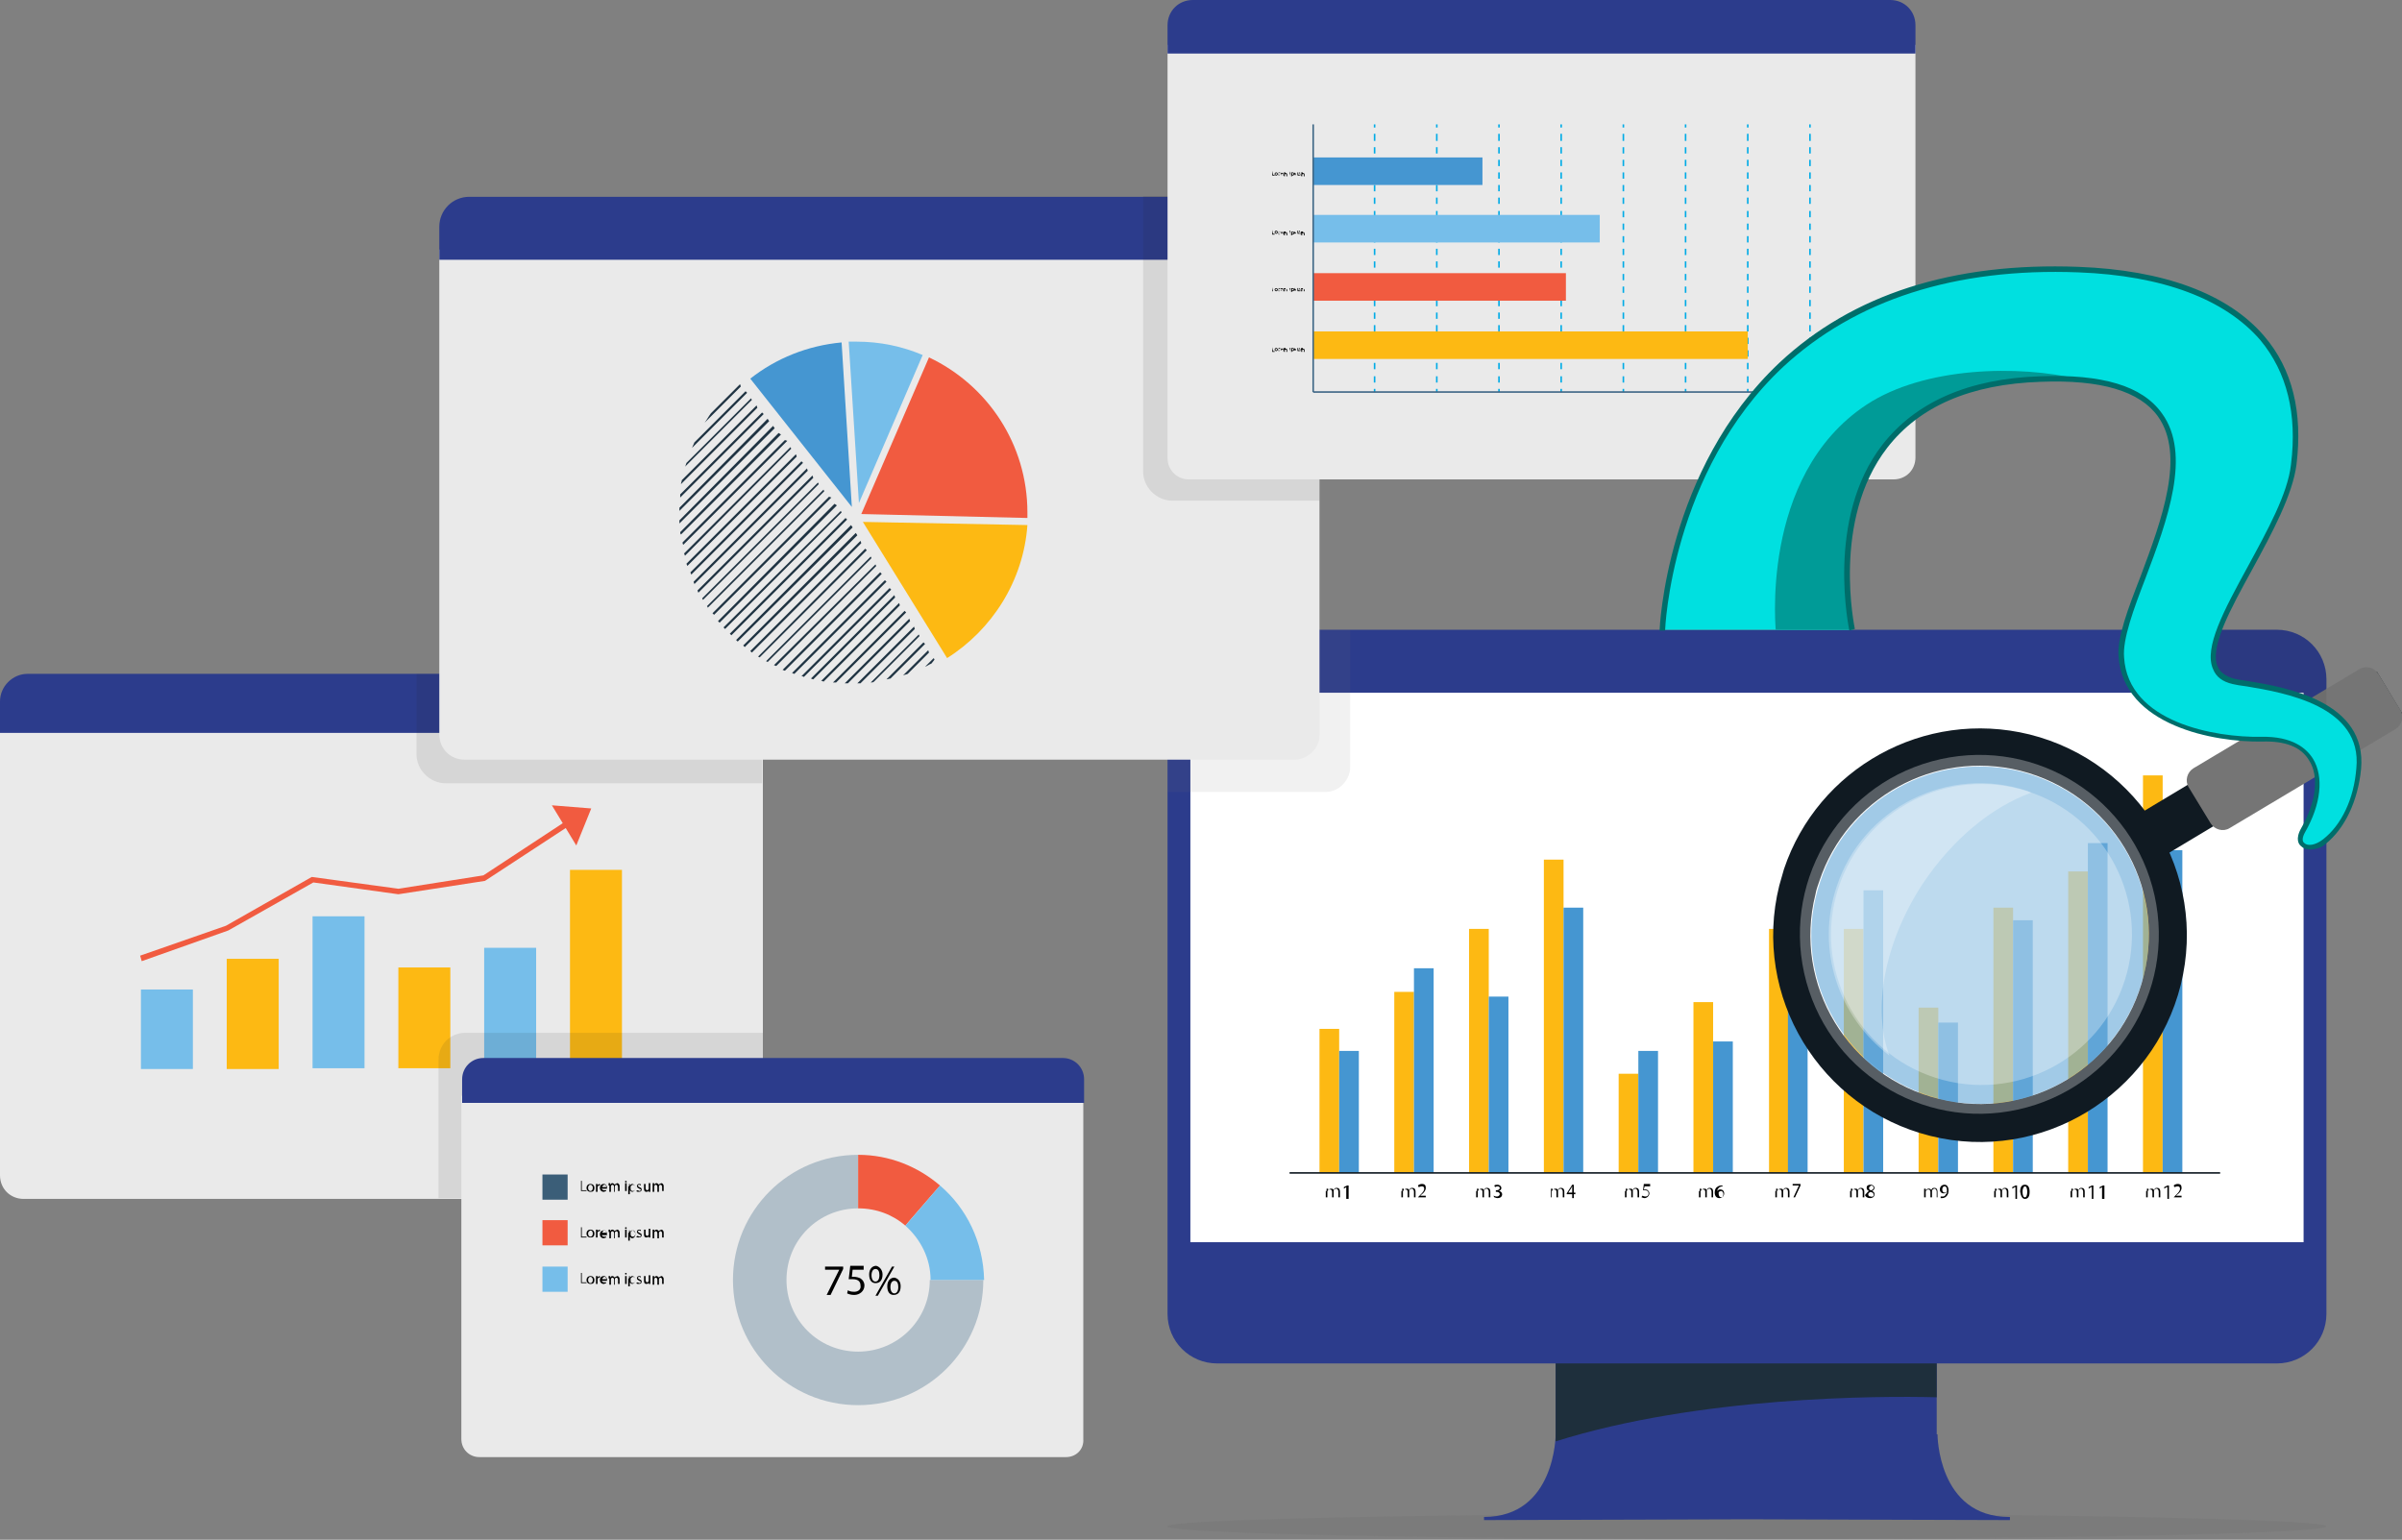<?xml version="1.0" encoding="utf-8"?>
<!-- Generator: Adobe Illustrator 25.2.1, SVG Export Plug-In . SVG Version: 6.00 Build 0)  -->
<svg version="1.1" id="Layer_1" xmlns="http://www.w3.org/2000/svg" xmlns:xlink="http://www.w3.org/1999/xlink" x="0px" y="0px"
	 viewBox="0 0 305.1 195.6" style="enable-background:new 0 0 305.1 195.6;" xml:space="preserve">
<rect x="0" y="0" width="305.1" height="195.6" fill="#808080" stroke="none"/>
<style type="text/css">
	.st0{fill:#EAEAEA;}
	.st1{fill:#2C3C8C;}
	.st2{fill:#76BEEA;}
	.st3{fill:#FDB913;}
	.st4{fill:#F15B40;}
	.st5{opacity:0.1;fill:#231F20;}
	.st6{opacity:0.4;fill:#757575;}
	.st7{fill:#1E2F3C;}
	.st8{fill:#FFFFFF;}
	.st9{fill:#4596D1;}
	.st10{fill:#101A22;}
	.st11{fill:#757575;}
	.st12{fill:none;}
	.st13{opacity:0.3;fill:#FFFFFF;}
	.st14{opacity:0.5;fill:#4596D1;}
	.st15{opacity:0.1;fill:#757575;}
	.st16{fill:#3F6786;}
	.st17{fill:#B1BFC9;}
	.st18{fill:#3B5E78;}
	.st19{fill:#203443;}
	.st20{fill:#00ABE6;}
	.st21{fill:#00E0E0;}
	.st22{clip-path:url(#SVGID_2_);fill:#009B97;}
	.st23{fill:#006D6A;}
</style>
<path class="st0" d="M93.9,152.3H3c-1.7,0-3-1.3-3-3V91.9h96.9v57.4C96.9,151,95.6,152.3,93.9,152.3z"/>
<path class="st1" d="M96.9,93.1H0v-4c0-1.9,1.6-3.5,3.5-3.5h89.9c1.9,0,3.5,1.6,3.5,3.5V93.1z"/>
<g>
	<g>
		<rect x="17.9" y="125.7" class="st2" width="6.6" height="10.1"/>
		<rect x="28.8" y="121.8" class="st3" width="6.6" height="14"/>
		<rect x="50.6" y="122.9" class="st3" width="6.6" height="12.8"/>
		<rect x="39.7" y="116.4" class="st2" width="6.6" height="19.3"/>
		<rect x="61.5" y="120.4" class="st2" width="6.6" height="15.3"/>
		<rect x="72.4" y="110.5" class="st3" width="6.6" height="25.2"/>
	</g>
	<polygon class="st4" points="18,122.1 17.8,121.4 28.7,117.6 39.6,111.4 50.6,112.9 61.4,111.2 72.2,104.1 72.6,104.7 61.6,111.9 
		50.6,113.6 39.8,112.1 29,118.2 	"/>
	<g>
		<polygon class="st4" points="75.1,102.7 70.1,102.3 73.2,107.4 		"/>
	</g>
</g>
<path class="st5" d="M96.9,91.9v-2.8c0-1.9-1.6-3.5-3.5-3.5H52.9v10.2c0,2,1.7,3.7,3.7,3.7h40.2v-6.5V91.9z"/>
<ellipse class="st6" cx="221.9" cy="193.9" rx="73.6" ry="1.6"/>
<rect x="197.6" y="160.4" class="st1" width="48.4" height="28.2"/>
<path class="st1" d="M255.2,192.7c-9.1,0-9.1-10.5-9.1-10.5h-23.3h-1.9h-23.3c0,0,0,10.5-9.1,10.5v0.4l33.4-0.1l33.4,0.1V192.7z"/>
<g>
	<path class="st7" d="M197.6,160.4v22.7c18.1-5.7,40.9-5.8,48.4-5.6v-17.1H197.6z"/>
</g>
<path class="st1" d="M289.2,173.2H154.6c-3.5,0-6.3-2.8-6.3-6.3V86.3c0-3.5,2.8-6.3,6.3-6.3h134.6c3.5,0,6.3,2.8,6.3,6.3v80.6
	C295.5,170.4,292.7,173.2,289.2,173.2z"/>
<rect x="151.2" y="88" class="st8" width="141.4" height="69.8"/>
<g>
	<g>
		<rect x="167.6" y="130.7" class="st3" width="2.5" height="18.3"/>
		<rect x="170.1" y="133.5" class="st9" width="2.5" height="15.5"/>
	</g>
	<g>
		<rect x="177.1" y="126" class="st3" width="2.5" height="23"/>
		<rect x="179.6" y="123" class="st9" width="2.5" height="26"/>
	</g>
	<g>
		<rect x="186.6" y="118" class="st3" width="2.5" height="31"/>
		<rect x="189.1" y="126.6" class="st9" width="2.5" height="22.4"/>
	</g>
	<g>
		<rect x="196.1" y="109.2" class="st3" width="2.5" height="39.8"/>
		<rect x="198.6" y="115.3" class="st9" width="2.5" height="33.7"/>
	</g>
	<g>
		<rect x="205.6" y="136.4" class="st3" width="2.5" height="12.6"/>
		<rect x="208.1" y="133.5" class="st9" width="2.5" height="15.5"/>
	</g>
	<g>
		<rect x="215.1" y="127.3" class="st3" width="2.5" height="21.7"/>
		<rect x="217.6" y="132.3" class="st9" width="2.5" height="16.7"/>
	</g>
	<g>
		<rect x="224.7" y="118" class="st3" width="2.5" height="31"/>
		<rect x="227.1" y="114.9" class="st9" width="2.5" height="34.1"/>
	</g>
	<g>
		<rect x="234.2" y="118" class="st3" width="2.5" height="31"/>
		<rect x="236.7" y="113.1" class="st9" width="2.5" height="35.9"/>
	</g>
	<g>
		<rect x="243.7" y="128" class="st3" width="2.5" height="21"/>
		<rect x="246.2" y="129.9" class="st9" width="2.5" height="19.1"/>
	</g>
	<g>
		<rect x="253.2" y="115.3" class="st3" width="2.5" height="33.7"/>
		<rect x="255.7" y="116.9" class="st9" width="2.5" height="32.1"/>
	</g>
	<g>
		<rect x="262.7" y="110.7" class="st3" width="2.5" height="38.3"/>
		<rect x="265.2" y="107.1" class="st9" width="2.5" height="41.9"/>
	</g>
	<g>
		<rect x="272.2" y="98.5" class="st3" width="2.5" height="50.5"/>
		<rect x="274.7" y="108" class="st9" width="2.5" height="41"/>
	</g>
</g>
<g>
	<polygon class="st10" points="305.1,90.6 271.9,110.5 268.7,105.2 301.9,85.3 	"/>
	<path class="st11" d="M304.3,92.6l-21.1,12.6c-0.8,0.5-1.9,0.2-2.4-0.6l-2.8-4.6c-0.5-0.8-0.2-1.9,0.6-2.4L299.7,85
		c0.8-0.5,1.9-0.2,2.4,0.6l2.8,4.6C305.4,91,305.1,92.1,304.3,92.6z"/>
	<g>
		<path class="st12" d="M231.1,112c-0.2,0.6-0.4,1.1-0.5,1.7c-2.8,11.5,4.2,23.2,15.7,26c11.5,2.8,23.1-4.2,26-15.7
			c2.8-11.5-4.2-23.2-15.7-26C245.7,95.3,234.6,101.5,231.1,112z"/>
		<path class="st10" d="M226.6,110.4c-0.2,0.7-0.4,1.4-0.6,2.1c-3.5,14.1,5.2,28.3,19.2,31.8c14.1,3.5,28.3-5.2,31.8-19.2
			c3.5-14.1-5.2-28.3-19.2-31.8C244.4,90,230.9,97.6,226.6,110.4z M272.3,123.9c-2.8,11.5-14.5,18.6-26,15.7
			c-11.5-2.8-18.6-14.5-15.7-26c0.1-0.6,0.3-1.1,0.5-1.7c3.5-10.5,14.6-16.7,25.5-14C268.1,100.8,275.2,112.4,272.3,123.9z"/>
	</g>
	
		<ellipse transform="matrix(0.976 -0.216 0.216 0.976 -19.707 57.067)" class="st13" cx="251.5" cy="118.8" rx="22.8" ry="22.8"/>
	<path class="st14" d="M258.3,98.5c11.2,3.8,17.3,15.9,13.5,27.1c-3.8,11.2-15.9,17.3-27.1,13.5c-11.2-3.8-17.3-15.9-13.5-27.1
		C234.9,100.8,247.1,94.7,258.3,98.5z"/>
	
		<ellipse transform="matrix(0.305 -0.953 0.953 0.305 61.761 322.16)" class="st13" cx="251.5" cy="118.8" rx="19.1" ry="19.1"/>
	<path class="st13" d="M244.2,112.3c3.8-5.7,8.8-9.8,13.8-11.6c-0.1-0.1-0.3-0.1-0.4-0.2c-10.1-3.4-21,2.1-24.3,12.1
		c-2.7,8,0.2,16.6,6.7,21.5C237.8,128.3,239.3,119.8,244.2,112.3z"/>
</g>
<rect x="163.8" y="148.9" class="st10" width="118.2" height="0.2"/>
<g>
	<path d="M168.5,151.3c0-0.1,0-0.2,0-0.3h0.2l0,0.2h0c0.1-0.1,0.2-0.2,0.4-0.2c0.2,0,0.3,0.1,0.3,0.2h0c0-0.1,0.1-0.1,0.1-0.2
		c0.1-0.1,0.2-0.1,0.3-0.1c0.2,0,0.4,0.1,0.4,0.5v0.7H170v-0.7c0-0.2-0.1-0.4-0.3-0.4c-0.1,0-0.2,0.1-0.3,0.2c0,0,0,0.1,0,0.1v0.8
		h-0.2v-0.7c0-0.2-0.1-0.3-0.3-0.3c-0.1,0-0.2,0.1-0.3,0.2c0,0,0,0.1,0,0.1v0.7h-0.2V151.3z"/>
	<path d="M171,150.8L171,150.8l-0.3,0.2l0-0.2l0.4-0.2h0.2v1.7H171V150.8z"/>
</g>
<g>
	<path d="M178.1,151.3c0-0.1,0-0.2,0-0.3h0.2l0,0.2h0c0.1-0.1,0.2-0.2,0.4-0.2c0.2,0,0.3,0.1,0.3,0.2h0c0-0.1,0.1-0.1,0.1-0.2
		c0.1-0.1,0.2-0.1,0.3-0.1c0.2,0,0.4,0.1,0.4,0.5v0.7h-0.2v-0.7c0-0.2-0.1-0.4-0.3-0.4c-0.1,0-0.2,0.1-0.3,0.2c0,0,0,0.1,0,0.1v0.8
		h-0.2v-0.7c0-0.2-0.1-0.3-0.3-0.3c-0.1,0-0.2,0.1-0.3,0.2c0,0,0,0.1,0,0.1v0.7h-0.2V151.3z"/>
	<path d="M180.1,152.2v-0.1l0.2-0.2c0.4-0.4,0.6-0.6,0.6-0.9c0-0.2-0.1-0.3-0.3-0.3c-0.2,0-0.3,0.1-0.4,0.1l-0.1-0.2
		c0.1-0.1,0.3-0.2,0.5-0.2c0.4,0,0.5,0.2,0.5,0.5c0,0.3-0.2,0.6-0.6,0.9l-0.1,0.1v0h0.7v0.2H180.1z"/>
</g>
<g>
	<path d="M187.6,151.3c0-0.1,0-0.2,0-0.3h0.2l0,0.2h0c0.1-0.1,0.2-0.2,0.4-0.2c0.2,0,0.3,0.1,0.3,0.2h0c0-0.1,0.1-0.1,0.1-0.2
		c0.1-0.1,0.2-0.1,0.3-0.1c0.2,0,0.4,0.1,0.4,0.5v0.7h-0.2v-0.7c0-0.2-0.1-0.4-0.3-0.4c-0.1,0-0.2,0.1-0.3,0.2c0,0,0,0.1,0,0.1v0.8
		h-0.2v-0.7c0-0.2-0.1-0.3-0.3-0.3c-0.1,0-0.2,0.1-0.3,0.2c0,0,0,0.1,0,0.1v0.7h-0.2V151.3z"/>
	<path d="M189.7,151.9c0.1,0,0.2,0.1,0.4,0.1c0.3,0,0.4-0.2,0.4-0.3c0-0.2-0.2-0.3-0.4-0.3h-0.1v-0.2h0.1c0.2,0,0.4-0.1,0.4-0.3
		c0-0.1-0.1-0.2-0.3-0.2c-0.1,0-0.3,0.1-0.3,0.1l-0.1-0.2c0.1-0.1,0.3-0.1,0.4-0.1c0.3,0,0.5,0.2,0.5,0.4c0,0.2-0.1,0.3-0.3,0.4v0
		c0.2,0,0.4,0.2,0.4,0.4c0,0.3-0.2,0.5-0.6,0.5c-0.2,0-0.3-0.1-0.4-0.1L189.7,151.9z"/>
</g>
<g>
	<path d="M197,151.3c0-0.1,0-0.2,0-0.3h0.2l0,0.2h0c0.1-0.1,0.2-0.2,0.4-0.2c0.2,0,0.3,0.1,0.3,0.2h0c0-0.1,0.1-0.1,0.1-0.2
		c0.1-0.1,0.2-0.1,0.3-0.1c0.2,0,0.4,0.1,0.4,0.5v0.7h-0.2v-0.7c0-0.2-0.1-0.4-0.3-0.4c-0.1,0-0.2,0.1-0.3,0.2c0,0,0,0.1,0,0.1v0.8
		h-0.2v-0.7c0-0.2-0.1-0.3-0.3-0.3c-0.1,0-0.2,0.1-0.3,0.2c0,0,0,0.1,0,0.1v0.7H197V151.3z"/>
	<path d="M199.7,152.2v-0.5H199v-0.1l0.7-1.1h0.2v1h0.2v0.2h-0.2v0.5H199.7z M199.7,151.6V151c0-0.1,0-0.2,0-0.3h0
		c-0.1,0.1-0.1,0.2-0.1,0.2l-0.4,0.6v0H199.7z"/>
</g>
<g>
	<path d="M206.5,151.3c0-0.1,0-0.2,0-0.3h0.2l0,0.2h0c0.1-0.1,0.2-0.2,0.4-0.2c0.2,0,0.3,0.1,0.3,0.2h0c0-0.1,0.1-0.1,0.1-0.2
		c0.1-0.1,0.2-0.1,0.3-0.1c0.2,0,0.4,0.1,0.4,0.5v0.7H208v-0.7c0-0.2-0.1-0.4-0.3-0.4c-0.1,0-0.2,0.1-0.3,0.2c0,0,0,0.1,0,0.1v0.8
		h-0.2v-0.7c0-0.2-0.1-0.3-0.3-0.3c-0.1,0-0.2,0.1-0.3,0.2c0,0,0,0.1,0,0.1v0.7h-0.2V151.3z"/>
	<path d="M209.5,150.7h-0.6l-0.1,0.4c0,0,0.1,0,0.1,0c0.1,0,0.3,0,0.4,0.1c0.1,0.1,0.2,0.2,0.2,0.4c0,0.3-0.3,0.6-0.6,0.6
		c-0.2,0-0.3-0.1-0.4-0.1l0.1-0.2c0.1,0,0.2,0.1,0.4,0.1c0.2,0,0.4-0.1,0.4-0.4c0-0.2-0.1-0.4-0.5-0.4c-0.1,0-0.2,0-0.2,0l0.1-0.8
		h0.8V150.7z"/>
</g>
<g>
	<path d="M215.9,151.3c0-0.1,0-0.2,0-0.3h0.2l0,0.2h0c0.1-0.1,0.2-0.2,0.4-0.2c0.2,0,0.3,0.1,0.3,0.2h0c0-0.1,0.1-0.1,0.1-0.2
		c0.1-0.1,0.2-0.1,0.3-0.1c0.2,0,0.4,0.1,0.4,0.5v0.7h-0.2v-0.7c0-0.2-0.1-0.4-0.3-0.4c-0.1,0-0.2,0.1-0.3,0.2c0,0,0,0.1,0,0.1v0.8
		h-0.2v-0.7c0-0.2-0.1-0.3-0.3-0.3c-0.1,0-0.2,0.1-0.3,0.2c0,0,0,0.1,0,0.1v0.7h-0.2V151.3z"/>
	<path d="M218.9,150.7c0,0-0.1,0-0.2,0c-0.4,0.1-0.5,0.3-0.6,0.6h0c0.1-0.1,0.2-0.2,0.4-0.2c0.3,0,0.5,0.2,0.5,0.5
		c0,0.3-0.2,0.6-0.6,0.6c-0.4,0-0.6-0.3-0.6-0.7c0-0.3,0.1-0.6,0.3-0.7c0.1-0.1,0.3-0.2,0.5-0.2c0.1,0,0.1,0,0.2,0V150.7z
		 M218.9,151.7c0-0.2-0.1-0.4-0.3-0.4c-0.1,0-0.3,0.1-0.3,0.2c0,0,0,0.1,0,0.1c0,0.3,0.1,0.5,0.4,0.5
		C218.8,152.1,218.9,151.9,218.9,151.7z"/>
</g>
<g>
	<path d="M225.6,151.3c0-0.1,0-0.2,0-0.3h0.2l0,0.2h0c0.1-0.1,0.2-0.2,0.4-0.2c0.2,0,0.3,0.1,0.3,0.2h0c0-0.1,0.1-0.1,0.1-0.2
		c0.1-0.1,0.2-0.1,0.3-0.1c0.2,0,0.4,0.1,0.4,0.5v0.7h-0.2v-0.7c0-0.2-0.1-0.4-0.3-0.4c-0.1,0-0.2,0.1-0.3,0.2c0,0,0,0.1,0,0.1v0.8
		h-0.2v-0.7c0-0.2-0.1-0.3-0.3-0.3c-0.1,0-0.2,0.1-0.3,0.2c0,0,0,0.1,0,0.1v0.7h-0.2V151.3z"/>
	<path d="M228.7,150.5v0.1l-0.7,1.5h-0.2l0.7-1.5v0h-0.8v-0.2H228.7z"/>
</g>
<g>
	<path d="M235.1,151.3c0-0.1,0-0.2,0-0.3h0.2l0,0.2h0c0.1-0.1,0.2-0.2,0.4-0.2c0.2,0,0.3,0.1,0.3,0.2h0c0-0.1,0.1-0.1,0.1-0.2
		c0.1-0.1,0.2-0.1,0.3-0.1c0.2,0,0.4,0.1,0.4,0.5v0.7h-0.2v-0.7c0-0.2-0.1-0.4-0.3-0.4c-0.1,0-0.2,0.1-0.3,0.2c0,0,0,0.1,0,0.1v0.8
		h-0.2v-0.7c0-0.2-0.1-0.3-0.3-0.3c-0.1,0-0.2,0.1-0.3,0.2c0,0,0,0.1,0,0.1v0.7h-0.2V151.3z"/>
	<path d="M237.4,151.3c-0.2-0.1-0.3-0.2-0.3-0.4c0-0.3,0.2-0.4,0.5-0.4c0.3,0,0.5,0.2,0.5,0.4c0,0.1-0.1,0.3-0.3,0.4v0
		c0.2,0.1,0.3,0.2,0.3,0.4c0,0.3-0.2,0.5-0.6,0.5c-0.3,0-0.6-0.2-0.6-0.4C237.1,151.6,237.2,151.4,237.4,151.3L237.4,151.3z
		 M238,151.8c0-0.2-0.1-0.3-0.4-0.4c-0.2,0.1-0.3,0.2-0.3,0.3c0,0.2,0.1,0.3,0.3,0.3C237.9,152.1,238,151.9,238,151.8z M237.4,150.9
		c0,0.2,0.1,0.3,0.3,0.3c0.1,0,0.3-0.2,0.3-0.3c0-0.1-0.1-0.3-0.3-0.3C237.5,150.7,237.4,150.8,237.4,150.9z"/>
</g>
<g>
	<path d="M244.4,151.3c0-0.1,0-0.2,0-0.3h0.2l0,0.2h0c0.1-0.1,0.2-0.2,0.4-0.2c0.2,0,0.3,0.1,0.3,0.2h0c0-0.1,0.1-0.1,0.1-0.2
		c0.1-0.1,0.2-0.1,0.3-0.1c0.2,0,0.4,0.1,0.4,0.5v0.7H246v-0.7c0-0.2-0.1-0.4-0.3-0.4c-0.1,0-0.2,0.1-0.3,0.2c0,0,0,0.1,0,0.1v0.8
		h-0.2v-0.7c0-0.2-0.1-0.3-0.3-0.3c-0.1,0-0.2,0.1-0.3,0.2c0,0,0,0.1,0,0.1v0.7h-0.2V151.3z"/>
	<path d="M246.6,152c0,0,0.1,0,0.2,0c0.1,0,0.3-0.1,0.3-0.2c0.1-0.1,0.2-0.2,0.2-0.4h0c-0.1,0.1-0.2,0.2-0.4,0.2
		c-0.3,0-0.5-0.2-0.5-0.5c0-0.3,0.2-0.6,0.6-0.6c0.3,0,0.5,0.3,0.5,0.7c0,0.4-0.1,0.6-0.3,0.8c-0.1,0.1-0.3,0.2-0.5,0.2
		c-0.1,0-0.2,0-0.2,0V152z M246.7,151.1c0,0.2,0.1,0.4,0.3,0.4c0.2,0,0.3-0.1,0.3-0.2c0,0,0,0,0-0.1c0-0.3-0.1-0.5-0.3-0.5
		C246.8,150.7,246.7,150.9,246.7,151.1z"/>
</g>
<g>
	<path d="M253.4,151.3c0-0.1,0-0.2,0-0.3h0.2l0,0.2h0c0.1-0.1,0.2-0.2,0.4-0.2c0.2,0,0.3,0.1,0.3,0.2h0c0-0.1,0.1-0.1,0.1-0.2
		c0.1-0.1,0.2-0.1,0.3-0.1c0.2,0,0.4,0.1,0.4,0.5v0.7h-0.2v-0.7c0-0.2-0.1-0.4-0.3-0.4c-0.1,0-0.2,0.1-0.3,0.2c0,0,0,0.1,0,0.1v0.8
		h-0.2v-0.7c0-0.2-0.1-0.3-0.3-0.3c-0.1,0-0.2,0.1-0.3,0.2c0,0,0,0.1,0,0.1v0.7h-0.2V151.3z"/>
	<path d="M255.9,150.8L255.9,150.8l-0.3,0.2l0-0.2l0.4-0.2h0.2v1.7h-0.2V150.8z"/>
	<path d="M257.8,151.4c0,0.6-0.2,0.9-0.6,0.9c-0.3,0-0.5-0.3-0.6-0.9c0-0.6,0.2-0.9,0.6-0.9C257.6,150.5,257.8,150.8,257.8,151.4z
		 M256.9,151.4c0,0.4,0.1,0.7,0.3,0.7c0.2,0,0.3-0.3,0.3-0.7c0-0.4-0.1-0.7-0.3-0.7C257.1,150.7,256.9,150.9,256.9,151.4z"/>
</g>
<g>
	<path d="M263.1,151.3c0-0.1,0-0.2,0-0.3h0.2l0,0.2h0c0.1-0.1,0.2-0.2,0.4-0.2c0.2,0,0.3,0.1,0.3,0.2h0c0-0.1,0.1-0.1,0.1-0.2
		c0.1-0.1,0.2-0.1,0.3-0.1c0.2,0,0.4,0.1,0.4,0.5v0.7h-0.2v-0.7c0-0.2-0.1-0.4-0.3-0.4c-0.1,0-0.2,0.1-0.3,0.2c0,0,0,0.1,0,0.1v0.8
		h-0.2v-0.7c0-0.2-0.1-0.3-0.3-0.3c-0.1,0-0.2,0.1-0.3,0.2c0,0,0,0.1,0,0.1v0.7h-0.2V151.3z"/>
	<path d="M265.6,150.8L265.6,150.8l-0.3,0.2l0-0.2l0.4-0.2h0.2v1.7h-0.2V150.8z"/>
	<path d="M267,150.8L267,150.8l-0.3,0.2l0-0.2l0.4-0.2h0.2v1.7H267V150.8z"/>
</g>
<g>
	<path d="M272.7,151.3c0-0.1,0-0.2,0-0.3h0.2l0,0.2h0c0.1-0.1,0.2-0.2,0.4-0.2c0.2,0,0.3,0.1,0.3,0.2h0c0-0.1,0.1-0.1,0.1-0.2
		c0.1-0.1,0.2-0.1,0.3-0.1c0.2,0,0.4,0.1,0.4,0.5v0.7h-0.2v-0.7c0-0.2-0.1-0.4-0.3-0.4c-0.1,0-0.2,0.1-0.3,0.2c0,0,0,0.1,0,0.1v0.8
		h-0.2v-0.7c0-0.2-0.1-0.3-0.3-0.3c-0.1,0-0.2,0.1-0.3,0.2c0,0,0,0.1,0,0.1v0.7h-0.2V151.3z"/>
	<path d="M275.2,150.8L275.2,150.8l-0.3,0.2l0-0.2l0.4-0.2h0.2v1.7h-0.2V150.8z"/>
	<path d="M276.1,152.2v-0.1l0.2-0.2c0.4-0.4,0.6-0.6,0.6-0.9c0-0.2-0.1-0.3-0.3-0.3c-0.2,0-0.3,0.1-0.4,0.1l-0.1-0.2
		c0.1-0.1,0.3-0.2,0.5-0.2c0.4,0,0.5,0.2,0.5,0.5c0,0.3-0.2,0.6-0.6,0.9l-0.1,0.1v0h0.7v0.2H276.1z"/>
</g>
<path class="st15" d="M171.5,97.4V80h-16.9c-3.5,0-6.3,2.8-6.3,6.3v14.3h20.1C170.1,100.6,171.5,99.1,171.5,97.4z"/>
<polygon class="st16" points="104,155.5 104.5,154.9 104,155.5 "/>
<g>
	<path class="st5" d="M96.9,149.3v-18.1H59.1c-1.9,0-3.4,1.5-3.4,3.4v1.5v0.9v15.2h38.3C95.6,152.3,96.9,151,96.9,149.3z"/>
</g>
<g>
	<path class="st5" d="M289.2,80h-13.2v9.5c0,2,1.7,3.7,3.7,3.7h15.8v-6.9C295.5,82.8,292.7,80,289.2,80z"/>
</g>
<path class="st0" d="M135.4,185.1H60.9c-1.3,0-2.3-1-2.3-2.3v-43.6h79v43.6C137.7,184.1,136.7,185.1,135.4,185.1z"/>
<path class="st1" d="M137.7,140.1h-79v-3c0-1.5,1.2-2.7,2.7-2.7H135c1.5,0,2.7,1.2,2.7,2.7V140.1z"/>
<g>
	<g>
		<path class="st17" d="M118.1,162.6c0,5.1-4.1,9.1-9.1,9.1c-5.1,0-9.1-4.1-9.1-9.1c0-5.1,4.1-9.1,9.1-9.1l0,0v-6.8l0,0
			c-8.8,0-15.9,7.1-15.9,15.9c0,8.8,7.1,15.9,15.9,15.9c8.8,0,15.9-7.1,15.9-15.9H118.1z"/>
		<path class="st4" d="M115,155.7l0.5-0.6l3.9-4.5c-2.8-2.4-6.4-3.9-10.4-3.9v6.8C111.3,153.5,113.4,154.3,115,155.7z"/>
		<path class="st2" d="M119.4,150.6l-4.4,5.1c1.9,1.7,3.2,4.1,3.2,6.9h6.8C124.9,157.8,122.8,153.5,119.4,150.6z"/>
		<g>
			<path d="M107.1,160.9v0.3l-1.6,3.3H105l1.6-3.2v0h-1.8v-0.4H107.1z"/>
			<path d="M109.7,161.3h-1.4l-0.1,0.9c0.1,0,0.2,0,0.3,0c0.3,0,0.6,0.1,0.8,0.2c0.3,0.2,0.5,0.5,0.5,0.9c0,0.7-0.6,1.2-1.3,1.2
				c-0.4,0-0.7-0.1-0.9-0.2l0.1-0.4c0.1,0.1,0.4,0.2,0.8,0.2c0.5,0,0.9-0.3,0.8-0.8c0-0.5-0.3-0.8-1-0.8c-0.2,0-0.4,0-0.5,0l0.2-1.7
				h1.7V161.3z"/>
			<path d="M112.1,161.9c0,0.8-0.4,1.1-0.9,1.1c-0.5,0-0.8-0.4-0.8-1.1c0-0.7,0.4-1.1,0.9-1.1C111.7,160.9,112.1,161.3,112.1,161.9z
				 M110.7,162c0,0.5,0.2,0.8,0.5,0.8c0.3,0,0.5-0.3,0.5-0.8c0-0.4-0.1-0.8-0.5-0.8C110.9,161.2,110.7,161.5,110.7,162z
				 M111.2,164.6l2.1-3.7h0.3l-2.1,3.7H111.2z M114.4,163.4c0,0.8-0.4,1.1-0.9,1.1c-0.5,0-0.8-0.4-0.8-1.1c0-0.7,0.4-1.1,0.9-1.1
				C114.1,162.4,114.4,162.8,114.4,163.4z M113.1,163.5c0,0.5,0.2,0.8,0.5,0.8c0.3,0,0.5-0.3,0.5-0.8c0-0.4-0.1-0.8-0.5-0.8
				C113.3,162.7,113.1,163,113.1,163.5z"/>
		</g>
	</g>
	<g>
		<g>
			<rect x="68.9" y="149.2" class="st18" width="3.2" height="3.2"/>
			<g>
				<path d="M73.7,150h0.2v1.2h0.6v0.1h-0.7V150z"/>
				<path d="M75.5,150.9c0,0.4-0.2,0.5-0.5,0.5c-0.3,0-0.5-0.2-0.5-0.5c0-0.3,0.2-0.5,0.5-0.5C75.3,150.4,75.5,150.6,75.5,150.9z
					 M74.7,150.9c0,0.2,0.1,0.4,0.3,0.4c0.2,0,0.3-0.2,0.3-0.4c0-0.2-0.1-0.4-0.3-0.4C74.8,150.5,74.7,150.7,74.7,150.9z"/>
				<path d="M75.7,150.7c0-0.1,0-0.2,0-0.3h0.2l0,0.2h0c0-0.1,0.2-0.2,0.3-0.2c0,0,0,0,0,0v0.2c0,0,0,0-0.1,0
					c-0.1,0-0.2,0.1-0.2,0.2c0,0,0,0.1,0,0.1v0.5h-0.2V150.7z"/>
				<path d="M76.4,150.9c0,0.2,0.2,0.3,0.3,0.3c0.1,0,0.2,0,0.3,0l0,0.1c-0.1,0-0.2,0.1-0.3,0.1c-0.3,0-0.5-0.2-0.5-0.5
					c0-0.3,0.2-0.5,0.5-0.5c0.3,0,0.4,0.3,0.4,0.5c0,0,0,0.1,0,0.1H76.4z M77,150.8c0-0.1,0-0.3-0.2-0.3c-0.2,0-0.3,0.2-0.3,0.3H77z
					"/>
				<path d="M77.3,150.6c0-0.1,0-0.2,0-0.3h0.2l0,0.2h0c0.1-0.1,0.1-0.2,0.3-0.2c0.1,0,0.2,0.1,0.3,0.2h0c0-0.1,0.1-0.1,0.1-0.1
					c0.1,0,0.1-0.1,0.2-0.1c0.1,0,0.3,0.1,0.3,0.4v0.6h-0.2v-0.5c0-0.2-0.1-0.3-0.2-0.3c-0.1,0-0.2,0.1-0.2,0.2c0,0,0,0.1,0,0.1v0.6
					H78v-0.6c0-0.2-0.1-0.3-0.2-0.3c-0.1,0-0.2,0.1-0.2,0.2c0,0,0,0.1,0,0.1v0.6h-0.2V150.6z"/>
				<path d="M79.6,150.1c0,0.1,0,0.1-0.1,0.1c-0.1,0-0.1,0-0.1-0.1c0-0.1,0-0.1,0.1-0.1C79.6,150,79.6,150.1,79.6,150.1z
					 M79.4,151.3v-1h0.2v1H79.4z"/>
				<path d="M79.9,150.7c0-0.1,0-0.2,0-0.3H80l0,0.2h0c0.1-0.1,0.2-0.2,0.3-0.2c0.2,0,0.4,0.2,0.4,0.5c0,0.3-0.2,0.5-0.4,0.5
					c-0.1,0-0.2-0.1-0.3-0.2h0v0.5h-0.2V150.7z M80.1,151C80.1,151,80.1,151,80.1,151c0,0.2,0.1,0.3,0.3,0.3c0.2,0,0.3-0.2,0.3-0.4
					c0-0.2-0.1-0.4-0.3-0.4c-0.1,0-0.2,0.1-0.3,0.2c0,0,0,0,0,0.1V151z"/>
				<path d="M81,151.2c0.1,0,0.1,0.1,0.2,0.1c0.1,0,0.2-0.1,0.2-0.1c0-0.1,0-0.1-0.2-0.2c-0.2-0.1-0.3-0.2-0.3-0.3
					c0-0.2,0.1-0.3,0.3-0.3c0.1,0,0.2,0,0.2,0.1l0,0.1c0,0-0.1-0.1-0.2-0.1c-0.1,0-0.2,0.1-0.2,0.1c0,0.1,0.1,0.1,0.2,0.2
					c0.2,0.1,0.3,0.1,0.3,0.3c0,0.2-0.1,0.3-0.4,0.3c-0.1,0-0.2,0-0.3-0.1L81,151.2z"/>
				<path d="M82.6,151.1c0,0.1,0,0.2,0,0.3h-0.2l0-0.2h0c0,0.1-0.1,0.2-0.3,0.2c-0.2,0-0.3-0.1-0.3-0.4v-0.6H82v0.5
					c0,0.2,0.1,0.3,0.2,0.3c0.1,0,0.2-0.1,0.2-0.2c0,0,0-0.1,0-0.1v-0.6h0.2V151.1z"/>
				<path d="M82.9,150.6c0-0.1,0-0.2,0-0.3h0.2l0,0.2h0c0.1-0.1,0.1-0.2,0.3-0.2c0.1,0,0.2,0.1,0.3,0.2h0c0-0.1,0.1-0.1,0.1-0.1
					c0.1,0,0.1-0.1,0.2-0.1c0.1,0,0.3,0.1,0.3,0.4v0.6h-0.2v-0.5c0-0.2-0.1-0.3-0.2-0.3c-0.1,0-0.2,0.1-0.2,0.2c0,0,0,0.1,0,0.1v0.6
					h-0.2v-0.6c0-0.2-0.1-0.3-0.2-0.3c-0.1,0-0.2,0.1-0.2,0.2c0,0,0,0.1,0,0.1v0.6h-0.2V150.6z"/>
			</g>
		</g>
		<g>
			<rect x="68.9" y="155" class="st4" width="3.2" height="3.2"/>
			<g>
				<path d="M73.7,155.9h0.2v1.2h0.6v0.1h-0.7V155.9z"/>
				<path d="M75.5,156.7c0,0.4-0.2,0.5-0.5,0.5c-0.3,0-0.5-0.2-0.5-0.5c0-0.3,0.2-0.5,0.5-0.5C75.3,156.2,75.5,156.4,75.5,156.7z
					 M74.7,156.7c0,0.2,0.1,0.4,0.3,0.4c0.2,0,0.3-0.2,0.3-0.4c0-0.2-0.1-0.4-0.3-0.4C74.8,156.4,74.7,156.5,74.7,156.7z"/>
				<path d="M75.7,156.5c0-0.1,0-0.2,0-0.3h0.2l0,0.2h0c0-0.1,0.2-0.2,0.3-0.2c0,0,0,0,0,0v0.2c0,0,0,0-0.1,0
					c-0.1,0-0.2,0.1-0.2,0.2c0,0,0,0.1,0,0.1v0.5h-0.2V156.5z"/>
				<path d="M76.4,156.8c0,0.2,0.2,0.3,0.3,0.3c0.1,0,0.2,0,0.3,0l0,0.1c-0.1,0-0.2,0.1-0.3,0.1c-0.3,0-0.5-0.2-0.5-0.5
					c0-0.3,0.2-0.5,0.5-0.5c0.3,0,0.4,0.3,0.4,0.5c0,0,0,0.1,0,0.1H76.4z M77,156.6c0-0.1,0-0.3-0.2-0.3c-0.2,0-0.3,0.2-0.3,0.3H77z
					"/>
				<path d="M77.3,156.5c0-0.1,0-0.2,0-0.3h0.2l0,0.2h0c0.1-0.1,0.1-0.2,0.3-0.2c0.1,0,0.2,0.1,0.3,0.2h0c0-0.1,0.1-0.1,0.1-0.1
					c0.1,0,0.1-0.1,0.2-0.1c0.1,0,0.3,0.1,0.3,0.4v0.6h-0.2v-0.5c0-0.2-0.1-0.3-0.2-0.3c-0.1,0-0.2,0.1-0.2,0.2c0,0,0,0.1,0,0.1v0.6
					H78v-0.6c0-0.2-0.1-0.3-0.2-0.3c-0.1,0-0.2,0.1-0.2,0.2c0,0,0,0.1,0,0.1v0.6h-0.2V156.5z"/>
				<path d="M79.6,156c0,0.1,0,0.1-0.1,0.1c-0.1,0-0.1,0-0.1-0.1s0-0.1,0.1-0.1C79.6,155.9,79.6,155.9,79.6,156z M79.4,157.2v-1h0.2
					v1H79.4z"/>
				<path d="M79.9,156.6c0-0.1,0-0.2,0-0.3H80l0,0.2h0c0.1-0.1,0.2-0.2,0.3-0.2c0.2,0,0.4,0.2,0.4,0.5c0,0.3-0.2,0.5-0.4,0.5
					c-0.1,0-0.2-0.1-0.3-0.2h0v0.5h-0.2V156.6z M80.1,156.8C80.1,156.8,80.1,156.9,80.1,156.8c0,0.2,0.1,0.3,0.3,0.3
					c0.2,0,0.3-0.2,0.3-0.4c0-0.2-0.1-0.4-0.3-0.4c-0.1,0-0.2,0.1-0.3,0.2c0,0,0,0,0,0.1V156.8z"/>
				<path d="M81,157c0.1,0,0.1,0.1,0.2,0.1c0.1,0,0.2-0.1,0.2-0.1c0-0.1,0-0.1-0.2-0.2c-0.2-0.1-0.3-0.2-0.3-0.3
					c0-0.2,0.1-0.3,0.3-0.3c0.1,0,0.2,0,0.2,0.1l0,0.1c0,0-0.1-0.1-0.2-0.1c-0.1,0-0.2,0.1-0.2,0.1c0,0.1,0.1,0.1,0.2,0.2
					c0.2,0.1,0.3,0.1,0.3,0.3c0,0.2-0.1,0.3-0.4,0.3c-0.1,0-0.2,0-0.3-0.1L81,157z"/>
				<path d="M82.6,156.9c0,0.1,0,0.2,0,0.3h-0.2l0-0.2h0c0,0.1-0.1,0.2-0.3,0.2c-0.2,0-0.3-0.1-0.3-0.4v-0.6H82v0.5
					c0,0.2,0.1,0.3,0.2,0.3c0.1,0,0.2-0.1,0.2-0.2c0,0,0-0.1,0-0.1v-0.6h0.2V156.9z"/>
				<path d="M82.9,156.5c0-0.1,0-0.2,0-0.3h0.2l0,0.2h0c0.1-0.1,0.1-0.2,0.3-0.2c0.1,0,0.2,0.1,0.3,0.2h0c0-0.1,0.1-0.1,0.1-0.1
					c0.1,0,0.1-0.1,0.2-0.1c0.1,0,0.3,0.1,0.3,0.4v0.6h-0.2v-0.5c0-0.2-0.1-0.3-0.2-0.3c-0.1,0-0.2,0.1-0.2,0.2c0,0,0,0.1,0,0.1v0.6
					h-0.2v-0.6c0-0.2-0.1-0.3-0.2-0.3c-0.1,0-0.2,0.1-0.2,0.2c0,0,0,0.1,0,0.1v0.6h-0.2V156.5z"/>
			</g>
		</g>
		<g>
			<rect x="68.9" y="160.9" class="st2" width="3.2" height="3.2"/>
			<g>
				<path d="M73.7,161.7h0.2v1.2h0.6v0.1h-0.7V161.7z"/>
				<path d="M75.5,162.6c0,0.4-0.2,0.5-0.5,0.5c-0.3,0-0.5-0.2-0.5-0.5c0-0.3,0.2-0.5,0.5-0.5C75.3,162.1,75.5,162.3,75.5,162.6z
					 M74.7,162.6c0,0.2,0.1,0.4,0.3,0.4c0.2,0,0.3-0.2,0.3-0.4c0-0.2-0.1-0.4-0.3-0.4C74.8,162.2,74.7,162.4,74.7,162.6z"/>
				<path d="M75.7,162.4c0-0.1,0-0.2,0-0.3h0.2l0,0.2h0c0-0.1,0.2-0.2,0.3-0.2c0,0,0,0,0,0v0.2c0,0,0,0-0.1,0
					c-0.1,0-0.2,0.1-0.2,0.2c0,0,0,0.1,0,0.1v0.5h-0.2V162.4z"/>
				<path d="M76.4,162.6c0,0.2,0.2,0.3,0.3,0.3c0.1,0,0.2,0,0.3,0l0,0.1c-0.1,0-0.2,0.1-0.3,0.1c-0.3,0-0.5-0.2-0.5-0.5
					c0-0.3,0.2-0.5,0.5-0.5c0.3,0,0.4,0.3,0.4,0.5c0,0,0,0.1,0,0.1H76.4z M77,162.5c0-0.1,0-0.3-0.2-0.3c-0.2,0-0.3,0.2-0.3,0.3H77z
					"/>
				<path d="M77.3,162.4c0-0.1,0-0.2,0-0.3h0.2l0,0.2h0c0.1-0.1,0.1-0.2,0.3-0.2c0.1,0,0.2,0.1,0.3,0.2h0c0-0.1,0.1-0.1,0.1-0.1
					c0.1,0,0.1-0.1,0.2-0.1c0.1,0,0.3,0.1,0.3,0.4v0.6h-0.2v-0.5c0-0.2-0.1-0.3-0.2-0.3c-0.1,0-0.2,0.1-0.2,0.2c0,0,0,0.1,0,0.1v0.6
					H78v-0.6c0-0.2-0.1-0.3-0.2-0.3c-0.1,0-0.2,0.1-0.2,0.2c0,0,0,0.1,0,0.1v0.6h-0.2V162.4z"/>
				<path d="M79.6,161.8c0,0.1,0,0.1-0.1,0.1c-0.1,0-0.1,0-0.1-0.1c0-0.1,0-0.1,0.1-0.1C79.6,161.7,79.6,161.8,79.6,161.8z
					 M79.4,163.1v-1h0.2v1H79.4z"/>
				<path d="M79.9,162.4c0-0.1,0-0.2,0-0.3H80l0,0.2h0c0.1-0.1,0.2-0.2,0.3-0.2c0.2,0,0.4,0.2,0.4,0.5c0,0.3-0.2,0.5-0.4,0.5
					c-0.1,0-0.2-0.1-0.3-0.2h0v0.5h-0.2V162.4z M80.1,162.7C80.1,162.7,80.1,162.7,80.1,162.7c0,0.2,0.1,0.3,0.3,0.3
					c0.2,0,0.3-0.2,0.3-0.4c0-0.2-0.1-0.4-0.3-0.4c-0.1,0-0.2,0.1-0.3,0.2c0,0,0,0,0,0.1V162.7z"/>
				<path d="M81,162.9c0.1,0,0.1,0.1,0.2,0.1c0.1,0,0.2-0.1,0.2-0.1c0-0.1,0-0.1-0.2-0.2c-0.2-0.1-0.3-0.2-0.3-0.3
					c0-0.2,0.1-0.3,0.3-0.3c0.1,0,0.2,0,0.2,0.1l0,0.1c0,0-0.1-0.1-0.2-0.1c-0.1,0-0.2,0.1-0.2,0.1c0,0.1,0.1,0.1,0.2,0.2
					c0.2,0.1,0.3,0.1,0.3,0.3c0,0.2-0.1,0.3-0.4,0.3c-0.1,0-0.2,0-0.3-0.1L81,162.9z"/>
				<path d="M82.6,162.8c0,0.1,0,0.2,0,0.3h-0.2l0-0.2h0c0,0.1-0.1,0.2-0.3,0.2c-0.2,0-0.3-0.1-0.3-0.4v-0.6H82v0.5
					c0,0.2,0.1,0.3,0.2,0.3c0.1,0,0.2-0.1,0.2-0.2c0,0,0-0.1,0-0.1v-0.6h0.2V162.8z"/>
				<path d="M82.9,162.4c0-0.1,0-0.2,0-0.3h0.2l0,0.2h0c0.1-0.1,0.1-0.2,0.3-0.2c0.1,0,0.2,0.1,0.3,0.2h0c0-0.1,0.1-0.1,0.1-0.1
					c0.1,0,0.1-0.1,0.2-0.1c0.1,0,0.3,0.1,0.3,0.4v0.6h-0.2v-0.5c0-0.2-0.1-0.3-0.2-0.3c-0.1,0-0.2,0.1-0.2,0.2c0,0,0,0.1,0,0.1v0.6
					h-0.2v-0.6c0-0.2-0.1-0.3-0.2-0.3c-0.1,0-0.2,0.1-0.2,0.2c0,0,0,0.1,0,0.1v0.6h-0.2V162.4z"/>
			</g>
		</g>
	</g>
</g>
<path class="st0" d="M164.4,96.5H59c-1.8,0-3.2-1.4-3.2-3.2V31.7h111.8v61.7C167.6,95.1,166.1,96.5,164.4,96.5z"/>
<path class="st1" d="M167.6,33H55.8v-4.2c0-2.1,1.7-3.8,3.8-3.8h104.2c2.1,0,3.8,1.7,3.8,3.8V33z"/>
<g>
	<g>
		<g>
			<path class="st19" d="M118.7,83.8l-0.1-0.2l-1.1,1.1c0.3-0.1,0.5-0.3,0.8-0.4L118.7,83.8z"/>
			<path class="st19" d="M117.9,82.6l-3.2,3.2c0.2-0.1,0.4-0.1,0.6-0.2l2.7-2.7L117.9,82.6z"/>
			<path class="st19" d="M117.3,81.6l-4.7,4.7c0.2,0,0.3-0.1,0.5-0.1l4.4-4.4L117.3,81.6z"/>
			<path class="st19" d="M116.7,80.6l-6.1,6.1c0.1,0,0.3,0,0.4-0.1l5.8-5.8L116.7,80.6z"/>
			<path class="st19" d="M116.1,79.6l-7.2,7.2c0.1,0,0.3,0,0.4,0l6.9-6.9L116.1,79.6z"/>
			<path class="st19" d="M115.5,78.6l-8.2,8.2c0.1,0,0.2,0,0.4,0l7.9-7.9L115.5,78.6z"/>
			<path class="st19" d="M114.9,77.6l-9.1,9.1c0.1,0,0.2,0,0.4,0l8.9-8.9L114.9,77.6z"/>
			<path class="st19" d="M114.2,76.6l-9.9,9.9c0.1,0,0.2,0,0.3,0.1l9.7-9.7L114.2,76.6z"/>
			<path class="st19" d="M113.6,75.6L103,86.2c0.1,0,0.2,0.1,0.3,0.1l10.4-10.4L113.6,75.6z"/>
			<path class="st19" d="M113,74.7l-11.2,11.2c0.1,0,0.2,0,0.3,0.1l11.1-11.1L113,74.7z"/>
			<path class="st19" d="M112.4,73.7l-11.8,11.8c0.1,0,0.2,0.1,0.3,0.1l11.7-11.7L112.4,73.7z"/>
			<path class="st19" d="M111.8,72.7L99.4,85.1c0.1,0,0.2,0.1,0.3,0.1l12.3-12.3L111.8,72.7z"/>
			<path class="st19" d="M111.2,71.7L98.3,84.5c0.1,0,0.2,0.1,0.3,0.1l12.7-12.7L111.2,71.7z"/>
			<path class="st19" d="M110.6,70.7L97.3,84c0.1,0,0.2,0.1,0.2,0.1l13.2-13.2L110.6,70.7z"/>
			<path class="st19" d="M109.9,69.7L96.3,83.4c0.1,0.1,0.2,0.1,0.2,0.1l13.6-13.6L109.9,69.7z"/>
			<path class="st19" d="M109.3,68.7l-14,14c0.1,0.1,0.1,0.1,0.2,0.2l13.9-13.9L109.3,68.7z"/>
			<path class="st19" d="M108.7,67.7L94.4,82c0.1,0.1,0.1,0.1,0.2,0.2L108.9,68L108.7,67.7z"/>
			<path class="st19" d="M108.1,66.7L93.5,81.3c0.1,0.1,0.1,0.1,0.2,0.2L108.3,67L108.1,66.7z"/>
			<path class="st19" d="M107.6,66l-0.2-0.2L92.7,80.5c0.1,0.1,0.1,0.1,0.2,0.2L107.6,66L107.6,66z"/>
			<path class="st19" d="M106.8,64.9L91.9,79.7c0.1,0.1,0.1,0.1,0.2,0.2l14.8-14.8L106.8,64.9z"/>
			<path class="st19" d="M106,64L91.2,78.9c0.1,0.1,0.1,0.1,0.2,0.2l14.9-14.9L106,64z"/>
			<path class="st19" d="M105.3,63.1L90.5,77.9c0.1,0.1,0.1,0.1,0.2,0.2l14.9-14.9L105.3,63.1z"/>
			<path class="st19" d="M104.6,62.2L89.8,77c0.1,0.1,0.1,0.2,0.1,0.2l14.8-14.8L104.6,62.2z"/>
			<path class="st19" d="M103.9,61.3L89.2,76c0,0.1,0.1,0.2,0.1,0.2l14.7-14.7L103.9,61.3z"/>
			<path class="st19" d="M103.2,60.4L88.6,75c0,0.1,0.1,0.2,0.1,0.3l14.6-14.6L103.2,60.4z"/>
			<path class="st19" d="M102.5,59.5L88.1,73.9c0,0.1,0.1,0.2,0.1,0.3l14.4-14.4L102.5,59.5z"/>
			<path class="st19" d="M101.8,58.6L87.7,72.7c0,0.1,0.1,0.2,0.1,0.3L102,58.8L101.8,58.6z"/>
			<path class="st19" d="M101.1,57.7L87.2,71.6c0,0.1,0.1,0.2,0.1,0.3l13.9-13.9L101.1,57.7z"/>
			<path class="st19" d="M100.4,56.8L86.9,70.3c0,0.1,0.1,0.2,0.1,0.3L100.5,57L100.4,56.8z"/>
			<path class="st19" d="M99.7,55.9l-13,13c0,0.1,0,0.2,0.1,0.3l13.2-13.2L99.7,55.9z"/>
			<path class="st19" d="M98.9,55L86.4,67.6c0,0.1,0,0.2,0.1,0.3l12.7-12.7L98.9,55z"/>
			<path class="st19" d="M98.2,54.1L86.3,66.1c0,0.1,0,0.2,0,0.4l12.1-12.1L98.2,54.1z"/>
			<path class="st19" d="M97.5,53.2L86.3,64.5c0,0.1,0,0.3,0,0.4l11.4-11.4L97.5,53.2z"/>
			<path class="st19" d="M96.8,52.4L86.4,62.8c0,0.1,0,0.3,0,0.4L97,52.6L96.8,52.4z"/>
			<path class="st19" d="M96.1,51.5l-9.5,9.5c0,0.2-0.1,0.3-0.1,0.5l9.7-9.7L96.1,51.5z"/>
			<path class="st19" d="M95.4,50.6l-8.2,8.2c-0.1,0.2-0.1,0.4-0.2,0.5l8.5-8.5L95.4,50.6z"/>
			<path class="st19" d="M94.7,49.7l-6.5,6.5c-0.1,0.2-0.2,0.5-0.3,0.7l7-7L94.7,49.7z"/>
			<path class="st19" d="M94,48.8l-3.7,3.7c-0.3,0.4-0.5,0.8-0.8,1.2l4.6-4.6L94,48.8z"/>
		</g>
		<path class="st2" d="M107.8,43.4c0.3,0,0.7,0,1,0c3,0,5.8,0.6,8.4,1.7l-8.1,18.8L107.8,43.4z"/>
		<path class="st4" d="M118,45.4c7.4,3.5,12.5,11,12.5,19.7c0,0.2,0,0.5,0,0.7l-21.1-0.5L118,45.4z"/>
		<path class="st9" d="M95.3,48.1c3.3-2.6,7.3-4.2,11.6-4.6l1.3,20.9L95.3,48.1z"/>
		<path class="st3" d="M130.5,66.7C130,73.8,126,80,120.3,83.6l-10.7-17.3L130.5,66.7z"/>
	</g>
</g>
<path class="st5" d="M167.6,31.7v-3c0-2.1-1.7-3.8-3.8-3.8h-18.6v35c0,2,1.7,3.7,3.7,3.7h18.7V33V31.7z"/>
<path class="st0" d="M240.5,60.9H151c-1.5,0-2.7-1.2-2.7-2.7V5.7h95v52.4C243.3,59.7,242.1,60.9,240.5,60.9z"/>
<path class="st1" d="M243.3,6.8h-95V3.2c0-1.8,1.4-3.2,3.2-3.2h88.6c1.8,0,3.2,1.4,3.2,3.2V6.8z"/>
<g>
	<g>
		<g>
			<rect x="174.5" y="15.8" class="st20" width="0.2" height="0.4"/>
			<path class="st20" d="M174.7,48.6h-0.2v-0.8h0.2V48.6z M174.7,46.9h-0.2v-0.8h0.2V46.9z M174.7,45.3h-0.2v-0.8h0.2V45.3z
				 M174.7,43.7h-0.2v-0.8h0.2V43.7z M174.7,42.1h-0.2v-0.8h0.2V42.1z M174.7,40.5h-0.2v-0.8h0.2V40.5z M174.7,38.9h-0.2v-0.8h0.2
				V38.9z M174.7,37.2h-0.2v-0.8h0.2V37.2z M174.7,35.6h-0.2v-0.8h0.2V35.6z M174.7,34h-0.2v-0.8h0.2V34z M174.7,32.4h-0.2v-0.8h0.2
				V32.4z M174.7,30.8h-0.2V30h0.2V30.8z M174.7,29.2h-0.2v-0.8h0.2V29.2z M174.7,27.6h-0.2v-0.8h0.2V27.6z M174.7,25.9h-0.2v-0.8
				h0.2V25.9z M174.7,24.3h-0.2v-0.8h0.2V24.3z M174.7,22.7h-0.2v-0.8h0.2V22.7z M174.7,21.1h-0.2v-0.8h0.2V21.1z M174.7,19.5h-0.2
				v-0.8h0.2V19.5z M174.7,17.9h-0.2V17h0.2V17.9z"/>
			<rect x="174.5" y="49.4" class="st20" width="0.2" height="0.4"/>
		</g>
		<g>
			<rect x="182.4" y="15.8" class="st20" width="0.2" height="0.4"/>
			<path class="st20" d="M182.6,48.6h-0.2v-0.8h0.2V48.6z M182.6,46.9h-0.2v-0.8h0.2V46.9z M182.6,45.3h-0.2v-0.8h0.2V45.3z
				 M182.6,43.7h-0.2v-0.8h0.2V43.7z M182.6,42.1h-0.2v-0.8h0.2V42.1z M182.6,40.5h-0.2v-0.8h0.2V40.5z M182.6,38.9h-0.2v-0.8h0.2
				V38.9z M182.6,37.2h-0.2v-0.8h0.2V37.2z M182.6,35.6h-0.2v-0.8h0.2V35.6z M182.6,34h-0.2v-0.8h0.2V34z M182.6,32.4h-0.2v-0.8h0.2
				V32.4z M182.6,30.8h-0.2V30h0.2V30.8z M182.6,29.2h-0.2v-0.8h0.2V29.2z M182.6,27.6h-0.2v-0.8h0.2V27.6z M182.6,25.9h-0.2v-0.8
				h0.2V25.9z M182.6,24.3h-0.2v-0.8h0.2V24.3z M182.6,22.7h-0.2v-0.8h0.2V22.7z M182.6,21.1h-0.2v-0.8h0.2V21.1z M182.6,19.5h-0.2
				v-0.8h0.2V19.5z M182.6,17.9h-0.2V17h0.2V17.9z"/>
			<rect x="182.4" y="49.4" class="st20" width="0.2" height="0.4"/>
		</g>
		<g>
			<rect x="190.3" y="15.8" class="st20" width="0.2" height="0.4"/>
			<path class="st20" d="M190.5,48.6h-0.2v-0.8h0.2V48.6z M190.5,46.9h-0.2v-0.8h0.2V46.9z M190.5,45.3h-0.2v-0.8h0.2V45.3z
				 M190.5,43.7h-0.2v-0.8h0.2V43.7z M190.5,42.1h-0.2v-0.8h0.2V42.1z M190.5,40.5h-0.2v-0.8h0.2V40.5z M190.5,38.9h-0.2v-0.8h0.2
				V38.9z M190.5,37.2h-0.2v-0.8h0.2V37.2z M190.5,35.6h-0.2v-0.8h0.2V35.6z M190.5,34h-0.2v-0.8h0.2V34z M190.5,32.4h-0.2v-0.8h0.2
				V32.4z M190.5,30.8h-0.2V30h0.2V30.8z M190.5,29.2h-0.2v-0.8h0.2V29.2z M190.5,27.6h-0.2v-0.8h0.2V27.6z M190.5,25.9h-0.2v-0.8
				h0.2V25.9z M190.5,24.3h-0.2v-0.8h0.2V24.3z M190.5,22.7h-0.2v-0.8h0.2V22.7z M190.5,21.1h-0.2v-0.8h0.2V21.1z M190.5,19.5h-0.2
				v-0.8h0.2V19.5z M190.5,17.9h-0.2V17h0.2V17.9z"/>
			<rect x="190.3" y="49.4" class="st20" width="0.2" height="0.4"/>
		</g>
		<g>
			<rect x="198.2" y="15.8" class="st20" width="0.2" height="0.4"/>
			<path class="st20" d="M198.4,48.6h-0.2v-0.8h0.2V48.6z M198.4,46.9h-0.2v-0.8h0.2V46.9z M198.4,45.3h-0.2v-0.8h0.2V45.3z
				 M198.4,43.7h-0.2v-0.8h0.2V43.7z M198.4,42.1h-0.2v-0.8h0.2V42.1z M198.4,40.5h-0.2v-0.8h0.2V40.5z M198.4,38.9h-0.2v-0.8h0.2
				V38.9z M198.4,37.2h-0.2v-0.8h0.2V37.2z M198.4,35.6h-0.2v-0.8h0.2V35.6z M198.4,34h-0.2v-0.8h0.2V34z M198.4,32.4h-0.2v-0.8h0.2
				V32.4z M198.4,30.8h-0.2V30h0.2V30.8z M198.4,29.2h-0.2v-0.8h0.2V29.2z M198.4,27.6h-0.2v-0.8h0.2V27.6z M198.4,25.9h-0.2v-0.8
				h0.2V25.9z M198.4,24.3h-0.2v-0.8h0.2V24.3z M198.4,22.7h-0.2v-0.8h0.2V22.7z M198.4,21.1h-0.2v-0.8h0.2V21.1z M198.4,19.5h-0.2
				v-0.8h0.2V19.5z M198.4,17.9h-0.2V17h0.2V17.9z"/>
			<rect x="198.2" y="49.4" class="st20" width="0.2" height="0.4"/>
		</g>
		<g>
			<rect x="206.1" y="15.8" class="st20" width="0.2" height="0.4"/>
			<path class="st20" d="M206.3,48.6h-0.2v-0.8h0.2V48.6z M206.3,46.9h-0.2v-0.8h0.2V46.9z M206.3,45.3h-0.2v-0.8h0.2V45.3z
				 M206.3,43.7h-0.2v-0.8h0.2V43.7z M206.3,42.1h-0.2v-0.8h0.2V42.1z M206.3,40.5h-0.2v-0.8h0.2V40.5z M206.3,38.9h-0.2v-0.8h0.2
				V38.9z M206.3,37.2h-0.2v-0.8h0.2V37.2z M206.3,35.6h-0.2v-0.8h0.2V35.6z M206.3,34h-0.2v-0.8h0.2V34z M206.3,32.4h-0.2v-0.8h0.2
				V32.4z M206.3,30.8h-0.2V30h0.2V30.8z M206.3,29.2h-0.2v-0.8h0.2V29.2z M206.3,27.6h-0.2v-0.8h0.2V27.6z M206.3,25.9h-0.2v-0.8
				h0.2V25.9z M206.3,24.3h-0.2v-0.8h0.2V24.3z M206.3,22.7h-0.2v-0.8h0.2V22.7z M206.3,21.1h-0.2v-0.8h0.2V21.1z M206.3,19.5h-0.2
				v-0.8h0.2V19.5z M206.3,17.9h-0.2V17h0.2V17.9z"/>
			<rect x="206.1" y="49.4" class="st20" width="0.2" height="0.4"/>
		</g>
		<g>
			<rect x="214" y="15.8" class="st20" width="0.2" height="0.4"/>
			<path class="st20" d="M214.2,48.6H214v-0.8h0.2V48.6z M214.2,46.9H214v-0.8h0.2V46.9z M214.2,45.3H214v-0.8h0.2V45.3z
				 M214.2,43.7H214v-0.8h0.2V43.7z M214.2,42.1H214v-0.8h0.2V42.1z M214.2,40.5H214v-0.8h0.2V40.5z M214.2,38.9H214v-0.8h0.2V38.9z
				 M214.2,37.2H214v-0.8h0.2V37.2z M214.2,35.6H214v-0.8h0.2V35.6z M214.2,34H214v-0.8h0.2V34z M214.2,32.4H214v-0.8h0.2V32.4z
				 M214.2,30.8H214V30h0.2V30.8z M214.2,29.2H214v-0.8h0.2V29.2z M214.2,27.6H214v-0.8h0.2V27.6z M214.2,25.9H214v-0.8h0.2V25.9z
				 M214.2,24.3H214v-0.8h0.2V24.3z M214.2,22.7H214v-0.8h0.2V22.7z M214.2,21.1H214v-0.8h0.2V21.1z M214.2,19.5H214v-0.8h0.2V19.5z
				 M214.2,17.9H214V17h0.2V17.9z"/>
			<rect x="214" y="49.4" class="st20" width="0.2" height="0.4"/>
		</g>
		<g>
			<rect x="221.9" y="15.8" class="st20" width="0.2" height="0.4"/>
			<path class="st20" d="M222.1,48.6h-0.2v-0.8h0.2V48.6z M222.1,46.9h-0.2v-0.8h0.2V46.9z M222.1,45.3h-0.2v-0.8h0.2V45.3z
				 M222.1,43.7h-0.2v-0.8h0.2V43.7z M222.1,42.1h-0.2v-0.8h0.2V42.1z M222.1,40.5h-0.2v-0.8h0.2V40.5z M222.1,38.9h-0.2v-0.8h0.2
				V38.9z M222.1,37.2h-0.2v-0.8h0.2V37.2z M222.1,35.6h-0.2v-0.8h0.2V35.6z M222.1,34h-0.2v-0.8h0.2V34z M222.1,32.4h-0.2v-0.8h0.2
				V32.4z M222.1,30.8h-0.2V30h0.2V30.8z M222.1,29.2h-0.2v-0.8h0.2V29.2z M222.1,27.6h-0.2v-0.8h0.2V27.6z M222.1,25.9h-0.2v-0.8
				h0.2V25.9z M222.1,24.3h-0.2v-0.8h0.2V24.3z M222.1,22.7h-0.2v-0.8h0.2V22.7z M222.1,21.1h-0.2v-0.8h0.2V21.1z M222.1,19.5h-0.2
				v-0.8h0.2V19.5z M222.1,17.9h-0.2V17h0.2V17.9z"/>
			<rect x="221.9" y="49.4" class="st20" width="0.2" height="0.4"/>
		</g>
		<g>
			<rect x="229.8" y="15.8" class="st20" width="0.2" height="0.4"/>
			<path class="st20" d="M230,48.6h-0.2v-0.8h0.2V48.6z M230,46.9h-0.2v-0.8h0.2V46.9z M230,45.3h-0.2v-0.8h0.2V45.3z M230,43.7
				h-0.2v-0.8h0.2V43.7z M230,42.1h-0.2v-0.8h0.2V42.1z M230,40.5h-0.2v-0.8h0.2V40.5z M230,38.9h-0.2v-0.8h0.2V38.9z M230,37.2
				h-0.2v-0.8h0.2V37.2z M230,35.6h-0.2v-0.8h0.2V35.6z M230,34h-0.2v-0.8h0.2V34z M230,32.4h-0.2v-0.8h0.2V32.4z M230,30.8h-0.2V30
				h0.2V30.8z M230,29.2h-0.2v-0.8h0.2V29.2z M230,27.6h-0.2v-0.8h0.2V27.6z M230,25.9h-0.2v-0.8h0.2V25.9z M230,24.3h-0.2v-0.8h0.2
				V24.3z M230,22.7h-0.2v-0.8h0.2V22.7z M230,21.1h-0.2v-0.8h0.2V21.1z M230,19.5h-0.2v-0.8h0.2V19.5z M230,17.9h-0.2V17h0.2V17.9z
				"/>
			<rect x="229.8" y="49.4" class="st20" width="0.2" height="0.4"/>
		</g>
	</g>
	<rect x="166.8" y="49.7" class="st16" width="63.1" height="0.2"/>
	<rect x="166.8" y="20" class="st9" width="21.5" height="3.5"/>
	<rect x="166.8" y="27.3" class="st2" width="36.4" height="3.5"/>
	<rect x="166.8" y="34.7" class="st4" width="32.1" height="3.5"/>
	<rect x="166.8" y="42.1" class="st3" width="55.2" height="3.5"/>
	<g>
		<path d="M161.6,21.7L161.6,21.7l0.1,0.5h0.2v0.1h-0.3V21.7z"/>
		<path d="M162.3,22.1c0,0.1-0.1,0.2-0.2,0.2c-0.1,0-0.2-0.1-0.2-0.2c0-0.1,0.1-0.2,0.2-0.2C162.2,21.9,162.3,22,162.3,22.1z
			 M162,22.1c0,0.1,0,0.1,0.1,0.1c0.1,0,0.1-0.1,0.1-0.1c0-0.1,0-0.1-0.1-0.1S162,22,162,22.1z"/>
		<path d="M162.4,22c0,0,0-0.1,0-0.1h0.1L162.4,22L162.4,22c0.1-0.1,0.1-0.1,0.2-0.1c0,0,0,0,0,0v0.1c0,0,0,0,0,0
			C162.5,21.9,162.5,22,162.4,22C162.5,22,162.5,22.1,162.4,22l0.1,0.3h-0.1V22z"/>
		<path d="M162.7,22.1c0,0.1,0.1,0.1,0.1,0.1c0,0,0.1,0,0.1,0l0,0c0,0-0.1,0-0.1,0C162.7,22.3,162.6,22.2,162.7,22.1
			c-0.1-0.1,0-0.2,0.1-0.2c0.1,0,0.2,0.1,0.2,0.2c0,0,0,0,0,0H162.7z M162.9,22c0,0,0-0.1-0.1-0.1c-0.1,0-0.1,0.1-0.1,0.1H162.9z"/>
		<path d="M163,22C163,22,163,21.9,163,22L163,22L163,22L163,22c0.1-0.1,0.1-0.1,0.2-0.1c0,0,0.1,0,0.1,0.1h0c0,0,0,0,0,0
			c0,0,0,0,0.1,0c0,0,0.1,0,0.1,0.2v0.2h-0.1v-0.2c0-0.1,0-0.1-0.1-0.1c0,0-0.1,0-0.1,0.1c0,0,0,0,0,0v0.2h-0.1V22
			c0-0.1,0-0.1-0.1-0.1C163.1,21.9,163.1,22,163,22C163.1,22,163.1,22,163,22l0.1,0.3H163V22z"/>
		<path d="M163.9,21.8C163.9,21.8,163.9,21.8,163.9,21.8C163.8,21.8,163.8,21.8,163.9,21.8C163.8,21.8,163.8,21.7,163.9,21.8
			C163.9,21.7,163.9,21.8,163.9,21.8z M163.8,22.3v-0.4h0.1L163.8,22.3L163.8,22.3z"/>
		<path d="M164,22c0,0,0-0.1,0-0.1h0.1L164,22L164,22c0.1-0.1,0.1-0.1,0.2-0.1c0.1,0,0.2,0.1,0.2,0.2c0,0.1-0.1,0.2-0.2,0.2
			c0,0-0.1,0-0.1-0.1h0v0.2H164V22z M164.1,22.1C164.1,22.1,164.1,22.1,164.1,22.1c0,0.1,0.1,0.1,0.1,0.1c0.1,0,0.1-0.1,0.1-0.1
			c0-0.1,0-0.1-0.1-0.1C164.1,21.9,164.1,22,164.1,22.1C164.1,22,164.1,22,164.1,22.1L164.1,22.1z"/>
		<path d="M164.4,22.2C164.5,22.2,164.5,22.2,164.4,22.2c0.1,0,0.2,0,0.2,0C164.6,22.1,164.6,22.1,164.4,22.2c0-0.1,0-0.2,0-0.2
			c0-0.1,0-0.1,0.1-0.1c0,0,0.1,0,0.1,0l0,0c0,0,0,0-0.1,0c0,0-0.1,0-0.1,0c0,0,0,0,0.1,0.1c0.1,0,0.1,0.1,0.1,0.1
			C164.7,22.2,164.6,22.3,164.4,22.2C164.5,22.3,164.4,22.3,164.4,22.2L164.4,22.2z"/>
		<path d="M165.1,22.2c0,0,0,0.1,0,0.1H165L165.1,22.2L165.1,22.2c-0.1,0.1-0.1,0.1-0.2,0.1c-0.1,0-0.1,0-0.1-0.2v-0.2h0.1v0.2
			c0,0.1,0,0.1,0.1,0.1C164.9,22.2,165,22.2,165.1,22.2C165,22.1,165,22.1,165.1,22.2l-0.1-0.3h0.1V22.2z"/>
		<path d="M165.2,22C165.2,22,165.2,21.9,165.2,22L165.2,22L165.2,22L165.2,22c0.1-0.1,0.1-0.1,0.2-0.1c0,0,0.1,0,0.1,0.1h0
			c0,0,0,0,0,0c0,0,0,0,0.1,0c0,0,0.1,0,0.1,0.2v0.2h-0.1v-0.2c0-0.1,0-0.1-0.1-0.1c0,0-0.1,0-0.1,0.1c0,0,0,0,0,0v0.2h-0.1V22
			c0-0.1,0-0.1-0.1-0.1C165.3,21.9,165.2,22,165.2,22C165.2,22,165.2,22,165.2,22l0.1,0.3h-0.1V22z"/>
	</g>
	<g>
		<path d="M161.6,29.2L161.6,29.2l0.1,0.5h0.2v0.1h-0.3V29.2z"/>
		<path d="M162.3,29.5c0,0.1-0.1,0.2-0.2,0.2c-0.1,0-0.2-0.1-0.2-0.2c0-0.1,0.1-0.2,0.2-0.2C162.2,29.3,162.3,29.4,162.3,29.5z
			 M162,29.5c0,0.1,0,0.1,0.1,0.1c0.1,0,0.1-0.1,0.1-0.1c0-0.1,0-0.1-0.1-0.1S162,29.5,162,29.5z"/>
		<path d="M162.4,29.5c0,0,0-0.1,0-0.1h0.1L162.4,29.5L162.4,29.5c0.1-0.1,0.1-0.1,0.2-0.1c0,0,0,0,0,0v0.1c0,0,0,0,0,0
			C162.5,29.4,162.5,29.4,162.4,29.5C162.5,29.5,162.5,29.5,162.4,29.5l0.1,0.3h-0.1V29.5z"/>
		<path d="M162.7,29.6c0,0.1,0.1,0.1,0.1,0.1c0,0,0.1,0,0.1,0l0,0c0,0-0.1,0-0.1,0C162.7,29.7,162.6,29.7,162.7,29.6
			c-0.1-0.1,0-0.2,0.1-0.2c0.1,0,0.2,0.1,0.2,0.2c0,0,0,0,0,0H162.7z M162.9,29.5c0,0,0-0.1-0.1-0.1c-0.1,0-0.1,0.1-0.1,0.1H162.9z"
			/>
		<path d="M163,29.5C163,29.4,163,29.4,163,29.5L163,29.5L163,29.5L163,29.5c0.1-0.1,0.1-0.1,0.2-0.1c0,0,0.1,0,0.1,0.1h0
			c0,0,0,0,0,0c0,0,0,0,0.1,0c0,0,0.1,0,0.1,0.2v0.2h-0.1v-0.2c0-0.1,0-0.1-0.1-0.1c0,0-0.1,0-0.1,0.1c0,0,0,0,0,0v0.2h-0.1v-0.2
			c0-0.1,0-0.1-0.1-0.1C163.1,29.4,163.1,29.4,163,29.5C163.1,29.5,163.1,29.5,163,29.5l0.1,0.3H163V29.5z"/>
		<path d="M163.9,29.3C163.9,29.3,163.9,29.3,163.9,29.3C163.8,29.3,163.8,29.3,163.9,29.3C163.8,29.2,163.8,29.2,163.9,29.3
			C163.9,29.2,163.9,29.2,163.9,29.3z M163.8,29.7v-0.4h0.1L163.8,29.7L163.8,29.7z"/>
		<path d="M164,29.5c0,0,0-0.1,0-0.1h0.1L164,29.5L164,29.5c0.1-0.1,0.1-0.1,0.2-0.1c0.1,0,0.2,0.1,0.2,0.2c0,0.1-0.1,0.2-0.2,0.2
			c0,0-0.1,0-0.1-0.1h0v0.2H164V29.5z M164.1,29.6C164.1,29.6,164.1,29.6,164.1,29.6c0,0.1,0.1,0.1,0.1,0.1c0.1,0,0.1-0.1,0.1-0.1
			c0-0.1,0-0.1-0.1-0.1C164.1,29.4,164.1,29.4,164.1,29.6C164.1,29.5,164.1,29.5,164.1,29.6L164.1,29.6z"/>
		<path d="M164.4,29.7C164.5,29.7,164.5,29.7,164.4,29.7c0.1,0,0.2,0,0.2,0C164.6,29.6,164.6,29.6,164.4,29.7c0-0.1,0-0.2,0-0.2
			c0-0.1,0-0.1,0.1-0.1c0,0,0.1,0,0.1,0l0,0c0,0,0,0-0.1,0c0,0-0.1,0-0.1,0c0,0,0,0,0.1,0.1c0.1,0,0.1,0.1,0.1,0.1
			C164.7,29.7,164.6,29.7,164.4,29.7C164.5,29.7,164.4,29.7,164.4,29.7L164.4,29.7z"/>
		<path d="M165.1,29.6c0,0,0,0.1,0,0.1H165L165.1,29.6L165.1,29.6c-0.1,0.1-0.1,0.1-0.2,0.1c-0.1,0-0.1,0-0.1-0.2v-0.2h0.1v0.2
			c0,0.1,0,0.1,0.1,0.1C164.9,29.7,165,29.6,165.1,29.6C165,29.6,165,29.6,165.1,29.6l-0.1-0.3h0.1V29.6z"/>
		<path d="M165.2,29.5C165.2,29.4,165.2,29.4,165.2,29.5L165.2,29.5L165.2,29.5L165.2,29.5c0.1-0.1,0.1-0.1,0.2-0.1
			c0,0,0.1,0,0.1,0.1h0c0,0,0,0,0,0c0,0,0,0,0.1,0c0,0,0.1,0,0.1,0.2v0.2h-0.1v-0.2c0-0.1,0-0.1-0.1-0.1c0,0-0.1,0-0.1,0.1
			c0,0,0,0,0,0v0.2h-0.1v-0.2c0-0.1,0-0.1-0.1-0.1C165.3,29.4,165.2,29.4,165.2,29.5C165.2,29.5,165.2,29.5,165.2,29.5l0.1,0.3h-0.1
			V29.5z"/>
	</g>
	<g>
		<path d="M161.6,36.5L161.6,36.5l0.1,0.5h0.2V37h-0.3V36.5z"/>
		<path d="M162.3,36.8c0,0.1-0.1,0.2-0.2,0.2c-0.1,0-0.2-0.1-0.2-0.2c0-0.1,0.1-0.2,0.2-0.2C162.2,36.6,162.3,36.7,162.3,36.8z
			 M162,36.8c0,0.1,0,0.1,0.1,0.1c0.1,0,0.1-0.1,0.1-0.1c0-0.1,0-0.1-0.1-0.1S162,36.7,162,36.8z"/>
		<path d="M162.4,36.7c0,0,0-0.1,0-0.1h0.1L162.4,36.7L162.4,36.7c0.1-0.1,0.1-0.1,0.2-0.1c0,0,0,0,0,0v0.1c0,0,0,0,0,0
			C162.5,36.7,162.5,36.7,162.4,36.7C162.5,36.8,162.5,36.8,162.4,36.7l0.1,0.3h-0.1V36.7z"/>
		<path d="M162.7,36.8c0,0.1,0.1,0.1,0.1,0.1c0,0,0.1,0,0.1,0l0,0c0,0-0.1,0-0.1,0C162.7,37,162.6,36.9,162.7,36.8
			c-0.1-0.1,0-0.2,0.1-0.2c0.1,0,0.2,0.1,0.2,0.2c0,0,0,0,0,0H162.7z M162.9,36.8c0,0,0-0.1-0.1-0.1c-0.1,0-0.1,0.1-0.1,0.1H162.9z"
			/>
		<path d="M163,36.7C163,36.7,163,36.6,163,36.7L163,36.7L163,36.7L163,36.7c0.1-0.1,0.1-0.1,0.2-0.1c0,0,0.1,0,0.1,0.1h0
			c0,0,0,0,0,0c0,0,0,0,0.1,0c0,0,0.1,0,0.1,0.2V37h-0.1v-0.2c0-0.1,0-0.1-0.1-0.1c0,0-0.1,0-0.1,0.1c0,0,0,0,0,0V37h-0.1v-0.2
			c0-0.1,0-0.1-0.1-0.1C163.1,36.7,163.1,36.7,163,36.7C163.1,36.7,163.1,36.7,163,36.7l0.1,0.3H163V36.7z"/>
		<path d="M163.9,36.5C163.9,36.5,163.9,36.5,163.9,36.5C163.8,36.5,163.8,36.5,163.9,36.5C163.8,36.5,163.8,36.5,163.9,36.5
			C163.9,36.5,163.9,36.5,163.9,36.5z M163.8,37v-0.4h0.1L163.8,37L163.8,37z"/>
		<path d="M164,36.7c0,0,0-0.1,0-0.1h0.1L164,36.7L164,36.7c0.1-0.1,0.1-0.1,0.2-0.1c0.1,0,0.2,0.1,0.2,0.2c0,0.1-0.1,0.2-0.2,0.2
			c0,0-0.1,0-0.1-0.1h0v0.2H164V36.7z M164.1,36.8C164.1,36.8,164.1,36.8,164.1,36.8c0,0.1,0.1,0.1,0.1,0.1c0.1,0,0.1-0.1,0.1-0.1
			c0-0.1,0-0.1-0.1-0.1C164.1,36.7,164.1,36.7,164.1,36.8C164.1,36.7,164.1,36.8,164.1,36.8L164.1,36.8z"/>
		<path d="M164.4,36.9C164.5,36.9,164.5,36.9,164.4,36.9c0.1,0,0.2,0,0.2,0C164.6,36.8,164.6,36.8,164.4,36.9c0-0.1,0-0.2,0-0.2
			c0-0.1,0-0.1,0.1-0.1c0,0,0.1,0,0.1,0l0,0c0,0,0,0-0.1,0c0,0-0.1,0-0.1,0c0,0,0,0,0.1,0.1c0.1,0,0.1,0.1,0.1,0.1
			C164.7,36.9,164.6,37,164.4,36.9C164.5,37,164.4,37,164.4,36.9L164.4,36.9z"/>
		<path d="M165.1,36.9c0,0,0,0.1,0,0.1H165L165.1,36.9L165.1,36.9c-0.1,0.1-0.1,0.1-0.2,0.1c-0.1,0-0.1,0-0.1-0.2v-0.2h0.1v0.2
			c0,0.1,0,0.1,0.1,0.1C164.9,36.9,165,36.9,165.1,36.9C165,36.9,165,36.8,165.1,36.9l-0.1-0.3h0.1V36.9z"/>
		<path d="M165.2,36.7C165.2,36.7,165.2,36.6,165.2,36.7L165.2,36.7L165.2,36.7L165.2,36.7c0.1-0.1,0.1-0.1,0.2-0.1
			c0,0,0.1,0,0.1,0.1h0c0,0,0,0,0,0c0,0,0,0,0.1,0c0,0,0.1,0,0.1,0.2V37h-0.1v-0.2c0-0.1,0-0.1-0.1-0.1c0,0-0.1,0-0.1,0.1
			c0,0,0,0,0,0V37h-0.1v-0.2c0-0.1,0-0.1-0.1-0.1C165.3,36.7,165.2,36.7,165.2,36.7C165.2,36.7,165.2,36.7,165.2,36.7l0.1,0.3h-0.1
			V36.7z"/>
	</g>
	<g>
		<path d="M161.6,44.1L161.6,44.1l0.1,0.5h0.2v0.1h-0.3V44.1z"/>
		<path d="M162.3,44.4c0,0.1-0.1,0.2-0.2,0.2c-0.1,0-0.2-0.1-0.2-0.2c0-0.1,0.1-0.2,0.2-0.2C162.2,44.2,162.3,44.3,162.3,44.4z
			 M162,44.4c0,0.1,0,0.1,0.1,0.1c0.1,0,0.1-0.1,0.1-0.1c0-0.1,0-0.1-0.1-0.1S162,44.3,162,44.4z"/>
		<path d="M162.4,44.3c0,0,0-0.1,0-0.1h0.1L162.4,44.3L162.4,44.3c0.1-0.1,0.1-0.1,0.2-0.1c0,0,0,0,0,0v0.1c0,0,0,0,0,0
			C162.5,44.3,162.5,44.3,162.4,44.3C162.5,44.3,162.5,44.4,162.4,44.3l0.1,0.3h-0.1V44.3z"/>
		<path d="M162.7,44.4c0,0.1,0.1,0.1,0.1,0.1c0,0,0.1,0,0.1,0l0,0c0,0-0.1,0-0.1,0C162.7,44.6,162.6,44.5,162.7,44.4
			c-0.1-0.1,0-0.2,0.1-0.2c0.1,0,0.2,0.1,0.2,0.2c0,0,0,0,0,0H162.7z M162.9,44.3c0,0,0-0.1-0.1-0.1c-0.1,0-0.1,0.1-0.1,0.1H162.9z"
			/>
		<path d="M163,44.3C163,44.3,163,44.2,163,44.3L163,44.3L163,44.3L163,44.3c0.1-0.1,0.1-0.1,0.2-0.1c0,0,0.1,0,0.1,0.1h0
			c0,0,0,0,0,0c0,0,0,0,0.1,0c0,0,0.1,0,0.1,0.2v0.2h-0.1v-0.2c0-0.1,0-0.1-0.1-0.1c0,0-0.1,0-0.1,0.1c0,0,0,0,0,0v0.2h-0.1v-0.2
			c0-0.1,0-0.1-0.1-0.1C163.1,44.2,163.1,44.3,163,44.3C163.1,44.3,163.1,44.3,163,44.3l0.1,0.3H163V44.3z"/>
		<path d="M163.9,44.1C163.9,44.1,163.9,44.1,163.9,44.1C163.8,44.1,163.8,44.1,163.9,44.1C163.8,44.1,163.8,44.1,163.9,44.1
			C163.9,44.1,163.9,44.1,163.9,44.1z M163.8,44.6v-0.4h0.1L163.8,44.6L163.8,44.6z"/>
		<path d="M164,44.3c0,0,0-0.1,0-0.1h0.1L164,44.3L164,44.3c0.1-0.1,0.1-0.1,0.2-0.1c0.1,0,0.2,0.1,0.2,0.2c0,0.1-0.1,0.2-0.2,0.2
			c0,0-0.1,0-0.1-0.1h0v0.2H164V44.3z M164.1,44.4C164.1,44.4,164.1,44.4,164.1,44.4c0,0.1,0.1,0.1,0.1,0.1c0.1,0,0.1-0.1,0.1-0.1
			c0-0.1,0-0.1-0.1-0.1C164.1,44.2,164.1,44.3,164.1,44.4C164.1,44.3,164.1,44.3,164.1,44.4L164.1,44.4z"/>
		<path d="M164.4,44.5C164.5,44.5,164.5,44.5,164.4,44.5c0.1,0,0.2,0,0.2,0C164.6,44.4,164.6,44.4,164.4,44.5c0-0.1,0-0.2,0-0.2
			c0-0.1,0-0.1,0.1-0.1c0,0,0.1,0,0.1,0l0,0c0,0,0,0-0.1,0c0,0-0.1,0-0.1,0c0,0,0,0,0.1,0.1c0.1,0,0.1,0.1,0.1,0.1
			C164.7,44.5,164.6,44.6,164.4,44.5C164.5,44.6,164.4,44.6,164.4,44.5L164.4,44.5z"/>
		<path d="M165.1,44.5c0,0,0,0.1,0,0.1H165L165.1,44.5L165.1,44.5c-0.1,0.1-0.1,0.1-0.2,0.1c-0.1,0-0.1,0-0.1-0.2v-0.2h0.1v0.2
			c0,0.1,0,0.1,0.1,0.1C164.9,44.5,165,44.5,165.1,44.5C165,44.4,165,44.4,165.1,44.5l-0.1-0.3h0.1V44.5z"/>
		<path d="M165.2,44.3C165.2,44.3,165.2,44.2,165.2,44.3L165.2,44.3L165.2,44.3L165.2,44.3c0.1-0.1,0.1-0.1,0.2-0.1
			c0,0,0.1,0,0.1,0.1h0c0,0,0,0,0,0c0,0,0,0,0.1,0c0,0,0.1,0,0.1,0.2v0.2h-0.1v-0.2c0-0.1,0-0.1-0.1-0.1c0,0-0.1,0-0.1,0.1
			c0,0,0,0,0,0v0.2h-0.1v-0.2c0-0.1,0-0.1-0.1-0.1C165.3,44.2,165.2,44.3,165.2,44.3C165.2,44.3,165.2,44.3,165.2,44.3l0.1,0.3h-0.1
			V44.3z"/>
	</g>
	<rect x="166.7" y="15.8" class="st16" width="0.2" height="34"/>
</g>
<g>
	<g>
		<path class="st21" d="M235.3,80c0,0-7-30.8,23.9-31.9c30.8-1.1,9.7,26.3,10.3,35.3c0.6,8.8,12.3,10.6,17.8,10.5
			c8.2-0.2,8.2,6.5,5.3,11.6c-1.2,2.1,0.9,2.9,2.8,1.4c1.9-1.5,3.9-4.5,4.4-9.2c0.9-9.5-12.8-10.3-15.9-11.1
			c-8.4-2,6.5-17.8,7.7-27.5c2-15.8-8.9-24.1-27.4-24.8C212.7,32.3,211.3,80,211.3,80"/>
	</g>
	<g>
		<defs>
			<path id="SVGID_1_" d="M235.3,80c0,0-7-30.8,23.9-31.9c30.8-1.1,9.7,26.3,10.3,35.3c0.6,8.8,12.3,10.6,17.8,10.5
				c8.2-0.2,8.2,6.5,5.3,11.6c-1.2,2.1,0.9,2.9,2.8,1.4c1.9-1.5,3.9-4.5,4.4-9.2c0.9-9.5-12.8-10.3-15.9-11.1
				c-8.4-2,6.5-17.8,7.7-27.5c2-15.8-8.9-24.1-27.4-24.8C212.7,32.3,211.3,80,211.3,80"/>
		</defs>
		<clipPath id="SVGID_2_">
			<use xlink:href="#SVGID_1_"  style="overflow:visible;"/>
		</clipPath>
		<path class="st22" d="M225.6,80.6c0,0-2.3-20.1,11.5-29.2c7.3-4.8,19.3-5.1,27.1-3.2l-14.8,18.4l-12.2,19.7L225.6,80.6z"/>
	</g>
	<path class="st23" d="M293.4,107.9c-0.4,0-0.8-0.1-1.1-0.4c-0.3-0.2-0.8-0.9,0-2.3c1.9-3.3,2.3-6.6,1-8.6c-1-1.7-3-2.5-6-2.4
		c-6,0.1-17.6-2-18.2-10.8c-0.2-2.4,1.2-6.1,2.8-10.2c2.7-7.2,5.7-15.4,2.2-20.3c-2.3-3.2-7.2-4.7-14.9-4.4
		c-8.9,0.3-15.4,3.1-19.5,8.4c-7.1,9.2-4.1,22.9-4.1,23l-0.7,0.2c0-0.1-3.1-14.2,4.2-23.6c4.2-5.4,10.9-8.4,20-8.7
		c7.9-0.3,13,1.2,15.5,4.7c3.8,5.2,0.7,13.6-2.1,21c-1.5,3.9-2.9,7.7-2.7,10c0.5,8.3,11.6,10.2,17.4,10.1c4-0.1,5.8,1.5,6.6,2.8
		c1.4,2.3,1,5.8-1,9.3c-0.4,0.7-0.4,1.2-0.1,1.4c0.4,0.4,1.4,0.3,2.4-0.5c2.3-1.8,3.9-5.1,4.2-9c0.8-7.9-9.1-9.6-13.9-10.4
		c-0.8-0.1-1.4-0.2-1.8-0.3c-1.3-0.3-2.1-0.9-2.5-1.9c-1.2-2.7,1.4-7.5,4.4-13c2.5-4.6,5.1-9.3,5.5-13c0.8-6.4-0.5-11.7-3.9-15.8
		c-4.5-5.2-12.4-8.2-23.1-8.6c-15.7-0.6-28.3,3.5-37.5,12c-14.2,13.3-15,33.3-15,33.5l-0.7,0c0-0.2,0.8-20.4,15.2-34
		c9.3-8.7,22-12.8,38-12.2c10.8,0.4,19,3.4,23.6,8.8c3.6,4.2,4.9,9.7,4.1,16.3c-0.5,3.9-3.1,8.7-5.6,13.3c-2.8,5.1-5.5,10-4.4,12.4
		c0.3,0.7,1,1.2,2,1.5c0.4,0.1,1,0.2,1.7,0.3c5,0.8,15.3,2.6,14.5,11.2c-0.4,4.1-2.1,7.6-4.5,9.5
		C294.9,107.7,294.1,107.9,293.4,107.9z"/>
</g>
</svg>
